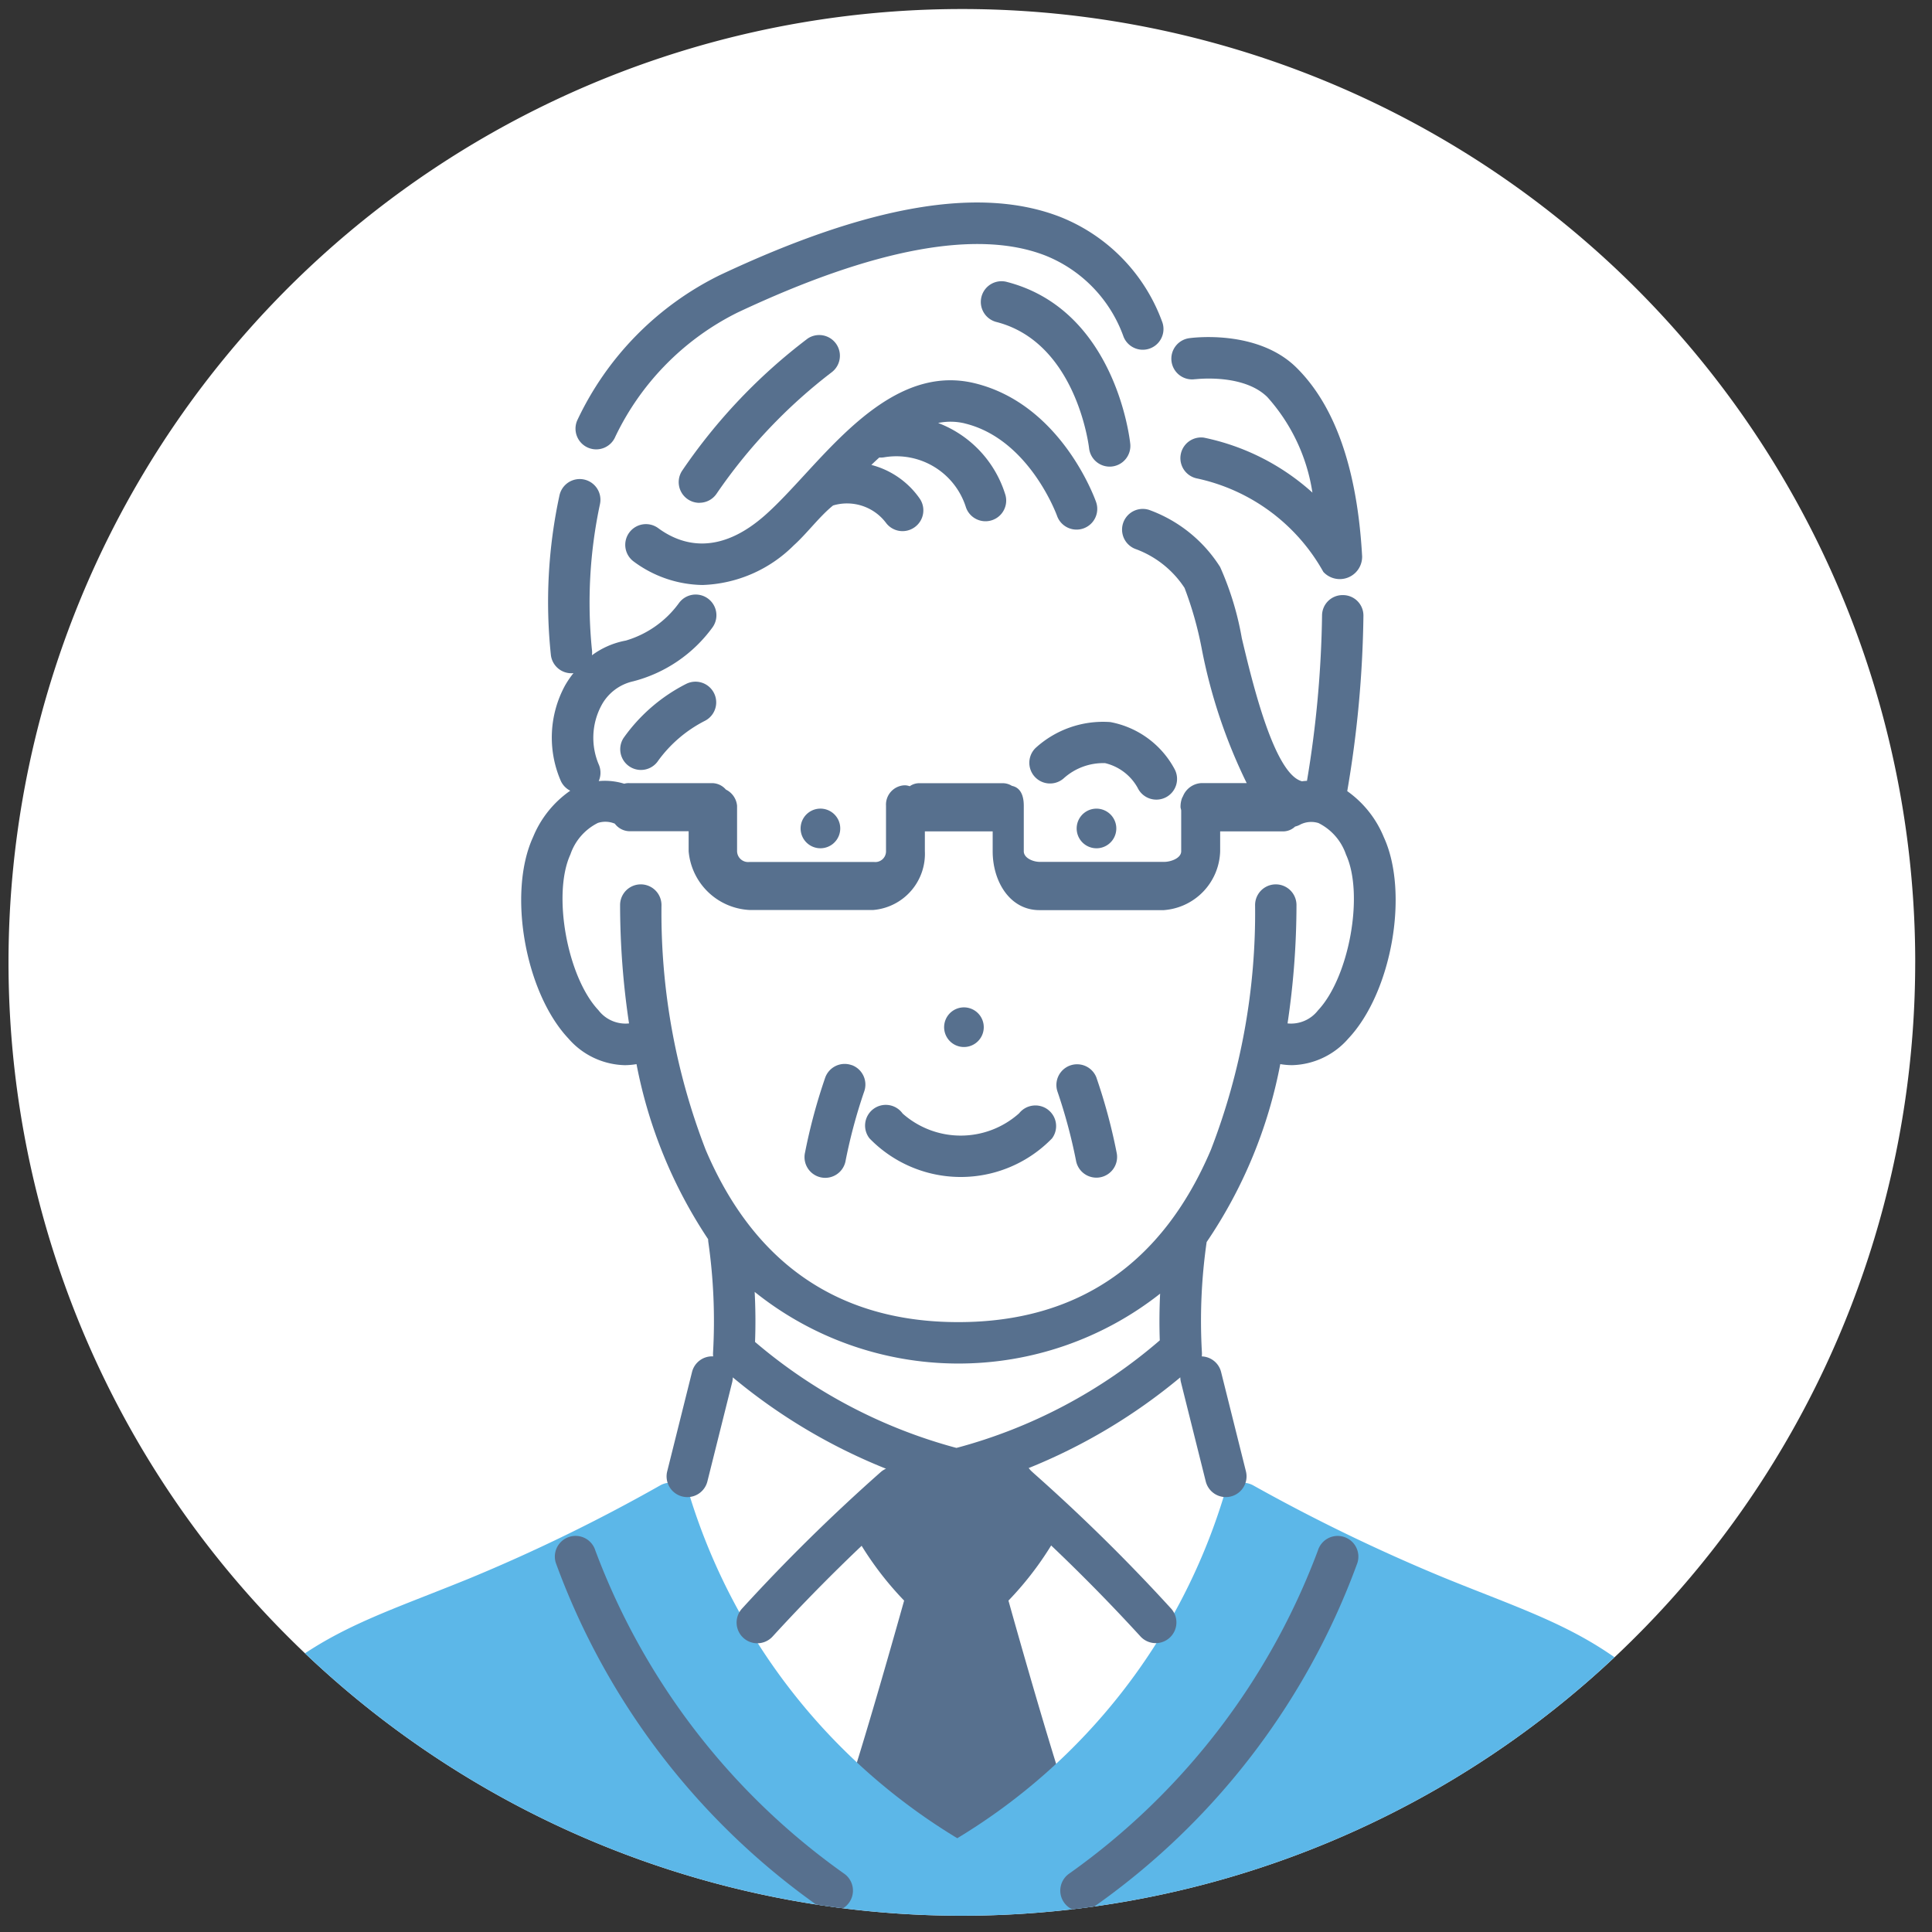 <?xml version="1.0" encoding="UTF-8"?> <svg xmlns="http://www.w3.org/2000/svg" xmlns:xlink="http://www.w3.org/1999/xlink" width="120" height="120" viewBox="0 0 120 120"><rect x="0" y="0" width="120" height="120" fill="#333333" stroke="none"/><defs><clipPath id="clip-path"><rect id="長方形_7620" data-name="長方形 7620" width="120" height="120" transform="translate(-6475 10273)" fill="#fff" opacity="0.554"></rect></clipPath><clipPath id="clip-path-2"><circle id="楕円形_45" data-name="楕円形 45" cx="59.214" cy="59.214" r="59.214" transform="translate(0 83.741) rotate(-45)" fill="none"></circle></clipPath></defs><g id="マスクグループ_78" data-name="マスクグループ 78" transform="translate(6475 -10273)" clip-path="url(#clip-path)"><path id="パス_1170" data-name="パス 1170" d="M2475.352,59.216A59.214,59.214,0,1,1,2416.138,0a59.213,59.213,0,0,1,59.215,59.215" transform="translate(-8831.395 10273.561)" fill="#fff"></path><g id="グループ_1972" data-name="グループ 1972" transform="translate(-6499 10249.034)" clip-path="url(#clip-path-2)"><path id="パス_1171" data-name="パス 1171" d="M2641.947,106.741l-3.086-1.841s-2.747-6.074-8.487-6.464-12.685,1.769-18.773,5.111-7.212,8.74-7.714,11.964-.974,10.362.864,11.267c0,0-2.436,4.755,0,7.55,0,0-3.832,1.624-2.969,8.484s4.389,6.564,6.688,6.533a31.679,31.679,0,0,0,4.678,12.066l.307,7.157-1.34,1.434-2.464,8.314s4.969,20.566,17.626,21.773,17.754-21.5,17.754-21.5l-2.552-8.59-1.229-1.434a21.145,21.145,0,0,1,.7-7.924s3.737-5.684,4.417-11.381c0,0,4.558,1.25,6.472-5.5s-2.854-9.455-2.854-9.455a111.6,111.6,0,0,0,1.224-15.221c-.16-5.981-2.1-13.329-9.258-12.344" transform="translate(-2543.88 -60.497)" fill="#fff"></path><path id="パス_1172" data-name="パス 1172" d="M2440.143,799.306h8.229l-4.456-9.379a14.569,14.569,0,0,0-3.773,9.379" transform="translate(-2404.31 -658.084)" fill="#fff"></path><path id="パス_1173" data-name="パス 1173" d="M3088.695,799.306h-8.743l4.372-9.379s4.086,1.364,4.372,9.379" transform="translate(-2957.197 -658.084)" fill="#fff"></path><path id="パス_1174" data-name="パス 1174" d="M2754.4,678.639c-1.166-3.636-2.8-9.391-3.373-11.448a20.084,20.084,0,0,0,3.292-4.544,1.284,1.284,0,0,0-.152-1.407l-2.548-3.086a1.27,1.27,0,0,0-1.007-.467l-5.143.067a1.283,1.283,0,0,0-.883.366l-3.086,3.02a1.284,1.284,0,0,0-.244,1.507,20.069,20.069,0,0,0,3.291,4.544c-.577,2.057-2.206,7.812-3.372,11.448a1.285,1.285,0,0,0,.415,1.391l5.388,4.372a1.288,1.288,0,0,0,1.621,0l5.389-4.372a1.286,1.286,0,0,0,.414-1.391" transform="translate(-2664.39 -543.809)" fill="#57708e"></path><path id="パス_1175" data-name="パス 1175" d="M2547.151,688.241c-4.04-4.362-7.3-5.647-12.231-7.592-.768-.3-1.583-.624-2.455-.979a111.4,111.4,0,0,1-11.814-5.716,1.287,1.287,0,0,0-1.889.812,37.654,37.654,0,0,1-16.508,21.094,37.92,37.92,0,0,1-16.569-21.1,1.286,1.286,0,0,0-1.9-.805,107.067,107.067,0,0,1-11.84,5.772c-.915.372-1.77.709-2.573,1.025-4.888,1.921-8.118,3.194-12.128,7.522a1.3,1.3,0,0,0-.269,1.311l3.625,10.238a1.308,1.308,0,0,0,1.211.882h80.75a1.309,1.309,0,0,0,1.212-.882l3.64-10.282a1.283,1.283,0,0,0-.268-1.3" transform="translate(-2418.795 -557.719)" fill="#5cb7e8"></path><path id="パス_1176" data-name="パス 1176" d="M2830.28,329.85a1.286,1.286,0,1,0,2.288-1.174,5.714,5.714,0,0,0-3.995-2.925,6.224,6.224,0,0,0-4.644,1.612,1.286,1.286,0,0,0,1.764,1.871,3.66,3.66,0,0,1,2.558-.932,3.139,3.139,0,0,1,2.029,1.547" transform="translate(-2735.611 -256.936)" fill="#57708e"></path><path id="パス_1177" data-name="パス 1177" d="M2642.623,234.329a69.106,69.106,0,0,0,1.007-10.9,1.269,1.269,0,0,0-1.272-1.285h-.014a1.272,1.272,0,0,0-1.284,1.257,67.506,67.506,0,0,1-.936,10.278c-.105.008-.21.014-.309.029-1.724-.445-3.08-6.121-3.739-8.888a18.639,18.639,0,0,0-1.346-4.42,8.738,8.738,0,0,0-4.4-3.544,1.286,1.286,0,0,0-.811,2.441,6.172,6.172,0,0,1,3,2.4,22.274,22.274,0,0,1,1.061,3.741,33.216,33.216,0,0,0,2.8,8.384h-2.843a1.306,1.306,0,0,0-1.119.825,1.048,1.048,0,0,0-.058.112,1.531,1.531,0,0,0-.09.548c0,.077.041.149.041.228v2.519c0,.432-.644.66-1.062.66h-7.715c-.432,0-1-.242-1-.66v-2.7c0-.016,0-.033,0-.049s0-.033,0-.049v-.026c0-.634-.2-1.13-.735-1.237a1.085,1.085,0,0,0-.6-.166h-5.142a1.016,1.016,0,0,0-.607.189.978.978,0,0,0-.283-.059,1.2,1.2,0,0,0-1.19,1.273v2.829a.665.665,0,0,1-.749.66H2605.5a.687.687,0,0,1-.774-.66v-2.829a1.242,1.242,0,0,0-.695-1.007,1.138,1.138,0,0,0-.846-.4h-5.143a.94.94,0,0,0-.324.037,4.058,4.058,0,0,0-1.584-.164,1.3,1.3,0,0,0,.019-.989,4.256,4.256,0,0,1,.133-3.684,2.964,2.964,0,0,1,1.976-1.521,8.806,8.806,0,0,0,4.944-3.362,1.286,1.286,0,0,0-2.1-1.488,6.268,6.268,0,0,1-3.286,2.315,5.1,5.1,0,0,0-2.109.915,1.289,1.289,0,0,0,0-.344,29.306,29.306,0,0,1,.5-9.049,1.286,1.286,0,0,0-2.517-.533,31.316,31.316,0,0,0-.529,9.942,1.285,1.285,0,0,0,1.271,1.1,1.266,1.266,0,0,0,.128-.009,6.01,6.01,0,0,0-.521.765,6.767,6.767,0,0,0-.288,5.878,1.271,1.271,0,0,0,.609.661,6.5,6.5,0,0,0-2.31,2.882c-1.587,3.447-.5,9.645,2.2,12.513a4.777,4.777,0,0,0,3.5,1.653,4.452,4.452,0,0,0,.726-.065,29.659,29.659,0,0,0,4.449,10.875,1.256,1.256,0,0,0,.011.173,34.642,34.642,0,0,1,.294,6.866,1.324,1.324,0,0,0,.007.238,1.283,1.283,0,0,0-1.313.971l-1.542,6.172a1.287,1.287,0,0,0,.935,1.559,1.262,1.262,0,0,0,.313.039,1.287,1.287,0,0,0,1.248-.974l1.543-6.172a1.328,1.328,0,0,0,.035-.291,35.326,35.326,0,0,0,9.516,5.673,1.271,1.271,0,0,0-.317.2,113.262,113.262,0,0,0-8.645,8.51,1.286,1.286,0,0,0,1.938,1.692,112.841,112.841,0,0,1,8.409-8.273,1.283,1.283,0,0,0,.3-1.525c.779.254,1.578.489,2.409.68a1.292,1.292,0,0,0,.577,0c.831-.191,1.63-.426,2.409-.681a1.284,1.284,0,0,0,.3,1.525,113.248,113.248,0,0,1,8.41,8.273,1.286,1.286,0,0,0,1.937-1.692,113.152,113.152,0,0,0-8.646-8.51,1.267,1.267,0,0,0-.317-.2,35.327,35.327,0,0,0,9.517-5.674,1.311,1.311,0,0,0,.036.292l1.543,6.172a1.285,1.285,0,0,0,1.246.974,1.271,1.271,0,0,0,.314-.039,1.287,1.287,0,0,0,.936-1.559l-1.543-6.172a1.279,1.279,0,0,0-1.2-.968,1.319,1.319,0,0,0,.009-.241,34.317,34.317,0,0,1,.294-6.862,29.455,29.455,0,0,0,4.573-11.052,4.48,4.48,0,0,0,.728.065,4.779,4.779,0,0,0,3.5-1.654c2.7-2.869,3.79-9.066,2.2-12.513a6.528,6.528,0,0,0-2.274-2.857m-24.261,40.8a32.053,32.053,0,0,1-12.516-6.585c.043-1.11.025-2.172-.023-3.108a20.236,20.236,0,0,0,25.183.11c-.042.882-.058,1.869-.021,2.9a31.887,31.887,0,0,1-12.624,6.68m22.46-27.188a2.118,2.118,0,0,1-1.9.822,50.05,50.05,0,0,0,.555-7.351,1.285,1.285,0,1,0-2.571,0,40.791,40.791,0,0,1-2.748,15.209c-3.021,7.1-8.3,10.695-15.687,10.695s-12.666-3.6-15.687-10.695a40.79,40.79,0,0,1-2.748-15.209,1.285,1.285,0,1,0-2.571,0,49.907,49.907,0,0,0,.555,7.351,2.117,2.117,0,0,1-1.9-.821c-1.944-2.065-2.871-7.219-1.741-9.674a3.411,3.411,0,0,1,1.708-1.958,1.515,1.515,0,0,1,1.051.047,1.168,1.168,0,0,0,.89.469h3.695v1.242a4,4,0,0,0,3.763,3.649h7.715a3.5,3.5,0,0,0,3.194-3.649V236.82h4.212v1.242c0,1.843,1.048,3.649,2.906,3.649h7.715a3.776,3.776,0,0,0,3.508-3.649V236.82h3.924a1.085,1.085,0,0,0,.732-.3,1.237,1.237,0,0,0,.333-.131,1.512,1.512,0,0,1,1.12-.086,3.412,3.412,0,0,1,1.708,1.959c1.132,2.455.2,7.61-1.74,9.675" transform="translate(-2534.945 -161.215)" fill="#57708e"></path><path id="パス_1178" data-name="パス 1178" d="M2846.3,365.582a1.231,1.231,0,1,0,1.406,1.025,1.234,1.234,0,0,0-1.406-1.025" transform="translate(-2754.385 -291.375)" fill="#57708e"></path><path id="パス_1179" data-name="パス 1179" d="M2786.107,458.874a1.231,1.231,0,1,0-1.407-1.026,1.231,1.231,0,0,0,1.407,1.026" transform="translate(-2702.044 -369.891)" fill="#57708e"></path><path id="パス_1180" data-name="パス 1180" d="M2719.086,366.606a1.231,1.231,0,1,0,1.406-1.025,1.231,1.231,0,0,0-1.406,1.025" transform="translate(-2645.344 -291.375)" fill="#57708e"></path><path id="パス_1181" data-name="パス 1181" d="M2760.055,501.5a1.294,1.294,0,0,0-1.8.22,5.439,5.439,0,0,1-7.234.016,1.286,1.286,0,1,0-2.056,1.544,7.9,7.9,0,0,0,11.333,0,1.277,1.277,0,0,0-.246-1.78" transform="translate(-2670.956 -408.605)" fill="#57708e"></path><path id="パス_1182" data-name="パス 1182" d="M2433.121,791.753a1.289,1.289,0,0,0-1.769.433,17.874,17.874,0,0,0-2.543,8.915,1.318,1.318,0,0,0,1.236,1.388h.05a1.328,1.328,0,0,0,1.284-1.285,15.465,15.465,0,0,1,2.163-7.688,1.276,1.276,0,0,0-.42-1.761" transform="translate(-2394.514 -659.499)" fill="#57708e"></path><path id="パス_1183" data-name="パス 1183" d="M3115.361,788.016a1.283,1.283,0,0,0-1.786-.334,1.3,1.3,0,0,0-.34,1.8,15.167,15.167,0,0,1,2.488,8.167,1.332,1.332,0,0,0,1.284,1.289h.051a1.313,1.313,0,0,0,1.235-1.384,17.73,17.73,0,0,0-2.931-9.538" transform="translate(-2985.765 -655.95)" fill="#57708e"></path><path id="パス_1184" data-name="パス 1184" d="M2723.848,482.356a1.285,1.285,0,0,0-1.646.769,34.955,34.955,0,0,0-1.252,4.645,1.286,1.286,0,1,0,2.521.5,32.986,32.986,0,0,1,1.148-4.271,1.286,1.286,0,0,0-.77-1.647" transform="translate(-2646.945 -392.231)" fill="#57708e"></path><path id="パス_1185" data-name="パス 1185" d="M2838.447,483.125a1.286,1.286,0,0,0-2.417.878,33.053,33.053,0,0,1,1.147,4.271,1.286,1.286,0,1,0,2.522-.5,34.992,34.992,0,0,0-1.252-4.645" transform="translate(-2746.346 -392.231)" fill="#57708e"></path><path id="パス_1186" data-name="パス 1186" d="M2890.226,152.6c.031,0,2.975-.368,4.472,1.109a11.452,11.452,0,0,1,2.8,5.934,14.392,14.392,0,0,0-6.738-3.414,1.286,1.286,0,0,0-.407,2.539,11.828,11.828,0,0,1,7.824,5.8,1.388,1.388,0,0,0,2.408-.972c-.3-5.4-1.672-9.343-4.086-11.723s-6.461-1.848-6.633-1.824a1.286,1.286,0,1,0,.355,2.547" transform="translate(-2791.981 -105.08)" fill="#57708e"></path><path id="パス_1187" data-name="パス 1187" d="M2810.935,134.589c-.035-.338-.941-8.3-7.641-10.047a1.286,1.286,0,1,0-.649,2.488c4.953,1.29,5.721,7.731,5.732,7.828a1.286,1.286,0,0,0,1.276,1.15,1.213,1.213,0,0,0,.136-.007,1.286,1.286,0,0,0,1.146-1.412" transform="translate(-2716.733 -83.059)" fill="#57708e"></path><path id="パス_1188" data-name="パス 1188" d="M2659.979,172.407c4,.96,5.719,5.688,5.736,5.736a1.286,1.286,0,0,0,2.427-.853c-.088-.248-2.191-6.093-7.563-7.384-4.342-1.042-7.776,2.687-10.534,5.684-.843.914-1.638,1.779-2.4,2.461-2.928,2.628-5.261,1.92-6.7.861a1.286,1.286,0,1,0-1.523,2.073,7.339,7.339,0,0,0,4.28,1.458,8.4,8.4,0,0,0,5.663-2.463c.81-.726,1.6-1.8,2.441-2.476h0a3.028,3.028,0,0,1,3.277,1.067,1.285,1.285,0,0,0,1.794.28,1.288,1.288,0,0,0,.292-1.8,5.27,5.27,0,0,0-2.986-2.066q.246-.237.494-.461a1.262,1.262,0,0,0,.3-.012,4.53,4.53,0,0,1,5.085,3.118,1.285,1.285,0,1,0,2.422-.863,6.948,6.948,0,0,0-4.153-4.387,3.809,3.809,0,0,1,1.651.025" transform="translate(-2576.062 -122.142)" fill="#57708e"></path><path id="パス_1189" data-name="パス 1189" d="M2664.656,159.288a1.283,1.283,0,0,0,1.073-.576,32.822,32.822,0,0,1,7.155-7.541,1.286,1.286,0,0,0-1.5-2.087,34.838,34.838,0,0,0-7.8,8.208,1.286,1.286,0,0,0,1.072,2" transform="translate(-2597.212 -104.094)" fill="#57708e"></path><path id="パス_1190" data-name="パス 1190" d="M2640.714,307.634a10.686,10.686,0,0,0-3.9,3.365,1.286,1.286,0,0,0,2.158,1.4,8.17,8.17,0,0,1,2.894-2.465,1.286,1.286,0,0,0-1.151-2.3" transform="translate(-2574.083 -241.196)" fill="#57708e"></path><path id="パス_1191" data-name="パス 1191" d="M2616.957,103.676a1.286,1.286,0,0,0,1.683-.689,16.6,16.6,0,0,1,7.592-7.71c8.473-3.988,14.9-5.181,19.107-3.544a8.5,8.5,0,0,1,4.871,5.056,1.286,1.286,0,0,0,2.381-.974,11.091,11.091,0,0,0-6.32-6.478c-4.957-1.929-11.87-.747-21.135,3.614a19.078,19.078,0,0,0-8.869,9.041,1.287,1.287,0,0,0,.689,1.684" transform="translate(-2556.421 -51.899)" fill="#57708e"></path><path id="パス_1192" data-name="パス 1192" d="M2624.665,719.035a43.1,43.1,0,0,1-15.442-20.075,1.286,1.286,0,0,0-2.449.786,44.915,44.915,0,0,0,16.448,21.416,1.285,1.285,0,1,0,1.443-2.127" transform="translate(-2548.25 -578.704)" fill="#57708e"></path><path id="パス_1193" data-name="パス 1193" d="M2855.408,698.135a1.283,1.283,0,0,0-1.616.83,43.094,43.094,0,0,1-15.442,20.075,1.285,1.285,0,1,0,1.443,2.127,44.908,44.908,0,0,0,16.447-21.416,1.285,1.285,0,0,0-.832-1.616" transform="translate(-2747.93 -578.708)" fill="#57708e"></path></g></g></svg> 